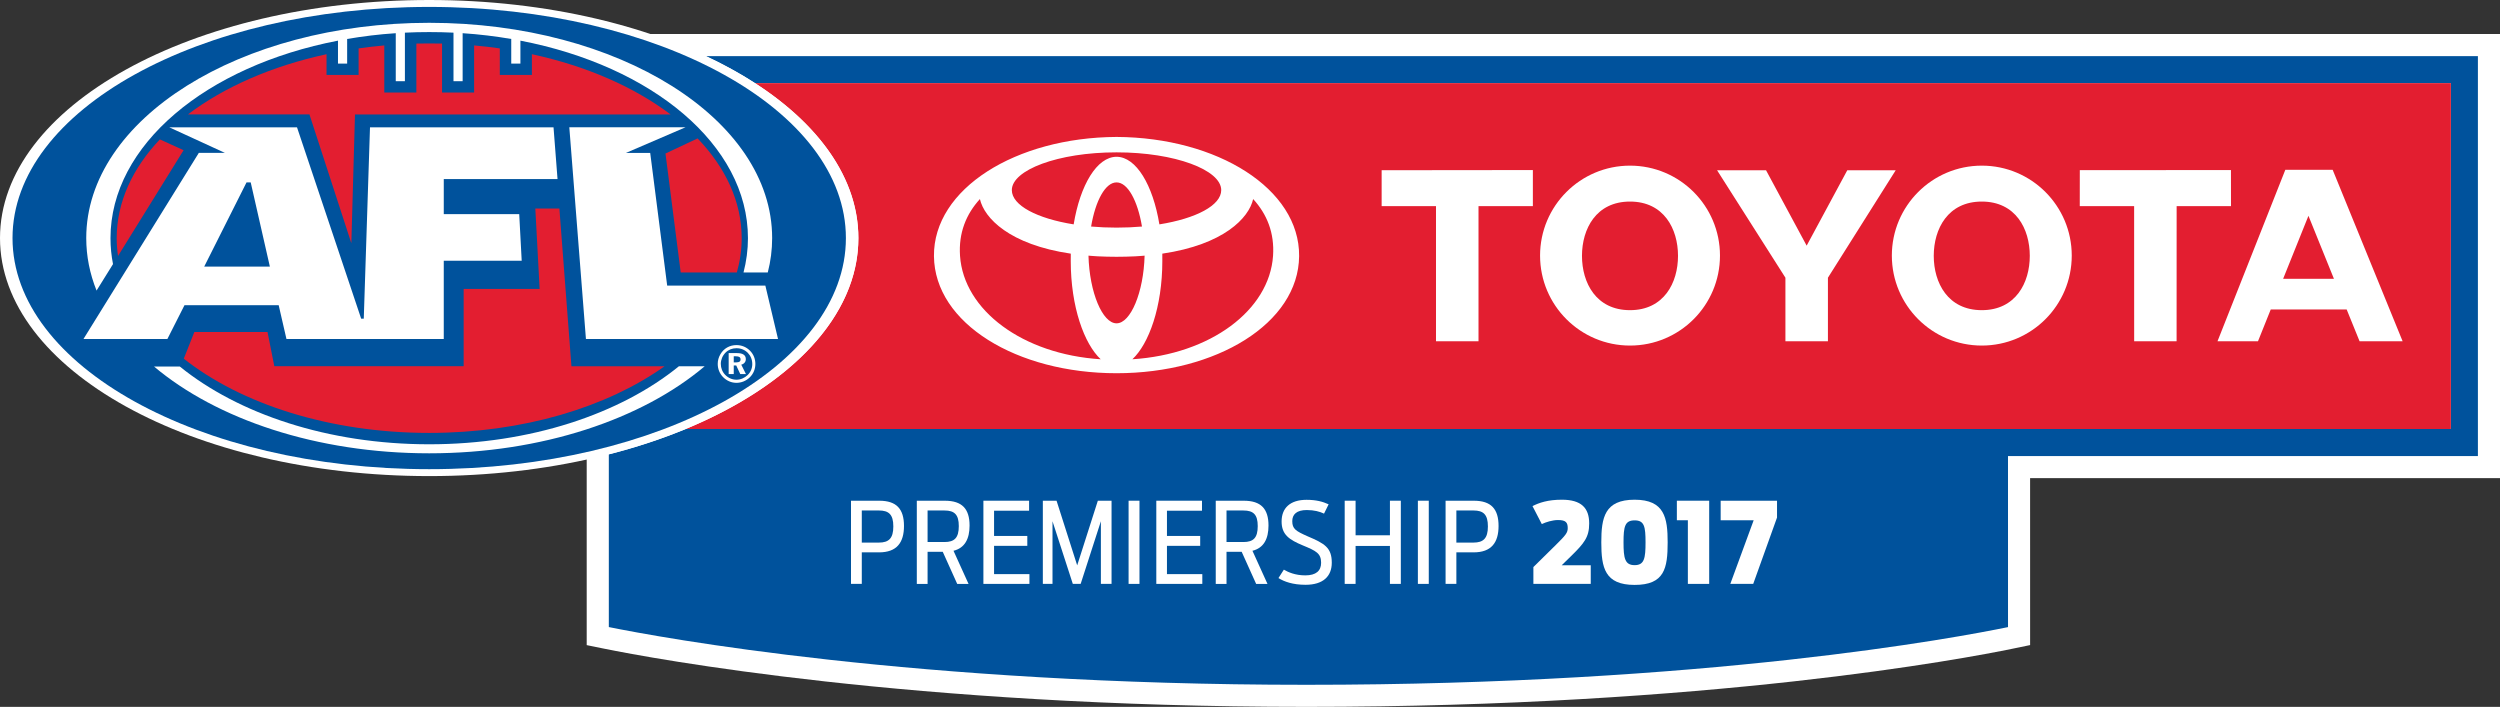 <?xml version="1.0" encoding="utf-8"?>
<!-- Generator: Adobe Illustrator 19.2.1, SVG Export Plug-In . SVG Version: 6.00 Build 0)  -->
<svg version="1.1" id="Layer_1" xmlns="http://www.w3.org/2000/svg" xmlns:xlink="http://www.w3.org/1999/xlink" x="0px" y="0px"
	 width="120.035px" height="33.94px" viewBox="0 0 120.035 33.94"
	 enable-background="new 0 0 120.035 33.94" xml:space="preserve">
<rect x="0" y="0" width="120.035" height="33.94" fill="#333333" stroke="none"/>
<g>
	<path fill="#FFFFFF" d="M120.035,1.633H28.17v23.351v5.991l0.85,0.173
		c2.3,0.466,14.731,2.792,33.7,2.792c19.394,0,31.648-2.326,33.907-2.792
		l0.847-0.175l-0.001-8.016h22.562V1.633z"/>
	<path fill="#00529C" d="M96.413,21.896h22.561V2.695H33.887
		c0.848,0.397,1.638,0.831,2.36,1.298h81.43V20.598H32.93
		c-1.146,0.475-2.385,0.884-3.698,1.22c0,2.576,0,7.015,0,8.118v0.172
		c2.447,0.496,14.688,2.772,33.489,2.772c19.205,0,31.274-2.272,33.692-2.77
		l-0.001-8.211h0.001V21.896z"/>
	<path fill="#E31E30" d="M36.247,3.992c3.095,2,4.966,4.6,4.966,7.444
		c0,3.75-3.255,7.077-8.283,9.161h84.747V3.992H36.247z"/>
	<path fill="#FFFFFF" d="M0,11.431C0,5.116,9.227,0,20.608,0
		c11.381,0,20.607,5.116,20.607,11.431c0,6.312-9.226,11.428-20.607,11.428
		C9.227,22.859,0,17.743,0,11.431"/>
	<path fill="#00529C" d="M0.601,11.431c0-6.131,8.958-11.099,20.007-11.099
		c11.05,0,20.007,4.968,20.007,11.099c0,6.129-8.957,11.096-20.007,11.096
		C9.559,22.527,0.601,17.56,0.601,11.431"/>
	<path fill="#E31E30" d="M22.262,17.584h-9.091l-0.327-1.644H9.332l-0.508,1.282
		c2.748,2.172,7.004,3.564,11.784,3.564c4.507,0,8.549-1.239,11.298-3.199H27.437
		l-0.579-7.576h-1.155l0.207,3.863h-3.648V17.584z"/>
	<path fill="#E31E30" d="M9.026,5.492h5.831l2.012,6.186l0.175-6.183h15.151
		c-1.735-1.311-4.029-2.324-6.657-2.892v0.995h-1.541V2.324
		c-0.405-0.057-0.816-0.106-1.233-0.143v2.262h-1.54V2.092
		c-0.205-0.003-0.41-0.006-0.616-0.006c-0.206,0-0.413,0.003-0.617,0.006v2.351
		h-1.54v-2.262c-0.417,0.037-0.829,0.086-1.233,0.143v1.274h-1.54V2.603
		C13.052,3.171,10.757,4.181,9.026,5.492"/>
	<path fill="#E31E30" d="M31.953,7.371l0.731,5.712h2.694
		c0.153-0.536,0.233-1.086,0.233-1.646c0-1.752-0.773-3.39-2.117-4.791
		L31.953,7.371z"/>
	<path fill="#E31E30" d="M8.815,7.212L7.676,6.693c-1.316,1.391-2.073,3.014-2.073,4.744
		c0,0.288,0.023,0.571,0.064,0.853L8.815,7.212z"/>
	<path fill="#FFFFFF" d="M37.356,16.276h-9.223L27.335,6.111h5.58L30.055,7.342h1.164
		l0.815,6.371h4.714L37.356,16.276z M24.93,10.282l0.119,2.236h-3.742v3.758h-7.553
		l-0.373-1.622H8.858L8.037,16.276H4.008l5.539-8.937h1.249L8.131,6.115h6.13
		l3.08,9.186h0.125l0.299-9.186h8.812l0.192,2.483h-5.462v1.684H24.93z"/>
	<polygon fill="#00529C" points="12.038,8.759 11.836,8.759 9.805,12.8 12.957,12.8 	"/>
	<path fill="#FFFFFF" d="M20.608,1.095c-9.094,0-16.467,4.627-16.467,10.336
		c0,0.87,0.171,1.715,0.495,2.521l0.79-1.271
		c-0.08-0.409-0.121-0.822-0.121-1.244c0-4.483,4.607-8.268,10.923-9.485v1.101
		h0.44V1.871c0.756-0.129,1.535-0.225,2.334-0.277v2.305h0.439V1.568
		c0.384-0.019,0.774-0.028,1.167-0.028c0.393,0,0.78,0.009,1.166,0.028v2.331
		h0.439V1.594c0.798,0.052,1.578,0.148,2.334,0.277v1.182h0.44V1.952
		c6.317,1.217,10.925,5.002,10.925,9.485c0,0.56-0.075,1.109-0.213,1.646h1.165
		c0.139-0.54,0.21-1.09,0.21-1.652C37.074,5.722,29.702,1.095,20.608,1.095"/>
	<path fill="#FFFFFF" d="M20.608,21.332c-4.85,0-9.169-1.46-11.975-3.734H7.395
		c3.002,2.528,7.802,4.167,13.213,4.167c5.417,0,10.226-1.642,13.225-4.178h-1.238
		C29.792,19.869,25.463,21.332,20.608,21.332"/>
	<path fill="#FFFFFF" d="M35.362,16.719c0.211,0,0.395,0.076,0.544,0.223
		c0.14,0.146,0.214,0.327,0.214,0.544c0,0.195-0.08,0.385-0.223,0.522
		c-0.15,0.143-0.34,0.224-0.538,0.224c-0.199,0-0.391-0.083-0.535-0.23
		c-0.141-0.142-0.215-0.331-0.215-0.531c0-0.198,0.083-0.394,0.227-0.541
		C34.978,16.79,35.157,16.719,35.362,16.719 M35.359,16.569
		c-0.326,0-0.607,0.162-0.767,0.435c-0.091,0.152-0.131,0.308-0.131,0.471
		c0,0.235,0.088,0.459,0.257,0.632c0.173,0.176,0.4,0.275,0.641,0.275
		c0.235,0,0.466-0.092,0.643-0.266c0.172-0.168,0.266-0.392,0.266-0.641
		c0-0.243-0.09-0.468-0.256-0.635C35.837,16.663,35.61,16.569,35.359,16.569
		 M34.986,16.953v1.006h0.244v-0.412h0.119l0.194,0.412h0.272l-0.224-0.45
		c0.136-0.034,0.219-0.134,0.219-0.266c0-0.193-0.142-0.29-0.43-0.29H34.986z
		 M35.23,17.107h0.107c0.148,0,0.22,0.047,0.22,0.149
		c0,0.101-0.067,0.143-0.208,0.143h-0.119V17.107z"/>
	<path fill="#FFFFFF" d="M53.61,6.575c-4.839,0.025-8.798,2.488-8.767,5.724
		c0.031,3.231,3.978,5.621,8.765,5.621H53.612c4.786,0,8.734-2.39,8.764-5.621
		C62.407,9.063,58.448,6.6,53.61,6.575 M53.608,7.315H53.612
		c2.809,0,5.024,0.848,5.024,1.813c0,0.734-1.212,1.364-2.969,1.645
		c-0.311-1.893-1.115-3.241-2.057-3.246c-0.943,0.005-1.747,1.353-2.059,3.246
		c-1.756-0.281-2.969-0.911-2.969-1.645C48.582,8.163,50.798,7.315,53.608,7.315
		 M54.831,10.877c-0.387,0.034-0.803,0.052-1.221,0.052h-0.001
		c-0.418,0-0.834-0.018-1.221-0.052c0.21-1.246,0.686-2.119,1.22-2.119H53.612
		C54.145,8.758,54.622,9.631,54.831,10.877 M46.095,12.286
		c-0.075-1.102,0.292-2.002,0.955-2.729c0.203,0.909,1.414,2.188,4.363,2.622
		c-0.004,0.117-0.002,0.233-0.002,0.352c0,2.209,0.649,3.983,1.438,4.719
		C49.099,17.011,46.272,14.895,46.095,12.286 M53.612,15.524h-0.004
		c-0.672,0-1.299-1.48-1.346-3.25c0,0,0.191,0.02,0.445,0.033
		c0.271,0.014,0.613,0.022,0.867,0.022h0.07c0.255,0,0.597-0.008,0.868-0.022
		c0.254-0.013,0.445-0.033,0.445-0.033C54.91,14.044,54.283,15.524,53.612,15.524
		 M54.37,17.25c0.789-0.736,1.438-2.51,1.438-4.719
		c0-0.119,0.002-0.235-0.001-0.352c2.948-0.434,4.159-1.713,4.362-2.622
		c0.664,0.727,1.03,1.627,0.955,2.729C60.946,14.895,58.12,17.011,54.37,17.25"
		/>
	<path fill="#FFFFFF" d="M109.727,8.154h2.274l3.359,8.232h-2.067l-0.62-1.528h-3.645
		l-0.613,1.528h-1.944L109.727,8.154z M112.061,13.385l-1.223-3.024l-1.215,3.024
		H112.061z"/>
	<polygon fill="#FFFFFF" points="84.794,8.174 82.443,8.174 85.725,13.334 85.725,16.387 
		87.766,16.387 87.766,13.334 91.021,8.174 88.696,8.174 86.745,11.795 	"/>
	<polygon fill="#FFFFFF" points="107.117,8.165 107.119,9.896 104.509,9.896 104.507,16.386 
		102.47,16.386 102.468,9.896 99.858,9.896 99.86,8.17 	"/>
	<path fill="#FFFFFF" d="M73.945,12.272c0-2.385,1.934-4.319,4.319-4.319
		c2.385,0,4.319,1.934,4.319,4.319c0,2.386-1.934,4.32-4.319,4.32
		C75.879,16.592,73.945,14.658,73.945,12.272 M75.957,12.285
		c0,1.293,0.677,2.607,2.306,2.607c1.628,0,2.305-1.314,2.305-2.607
		c0-1.294-0.677-2.607-2.305-2.607C76.634,9.678,75.957,10.991,75.957,12.285"/>
	<polygon fill="#FFFFFF" points="73.599,8.165 73.599,9.896 70.989,9.896 70.989,16.386 
		68.948,16.386 68.948,9.896 66.338,9.896 66.338,8.173 	"/>
	<path fill="#FFFFFF" d="M90.835,12.272c0-2.385,1.934-4.319,4.32-4.319
		c2.385,0,4.318,1.934,4.318,4.319c0,2.386-1.933,4.32-4.318,4.32
		C92.769,16.592,90.835,14.658,90.835,12.272 M92.847,12.285
		c0,1.293,0.677,2.607,2.306,2.607s2.305-1.314,2.305-2.607
		c0-1.294-0.676-2.607-2.305-2.607S92.847,10.991,92.847,12.285"/>
	<path fill="#FFFFFF" d="M40.86,24.042h1.359c0.83,0,1.185,0.398,1.185,1.212
		c0,0.803-0.35,1.267-1.196,1.267h-0.83v1.514H40.86V24.042z M42.197,26.052
		c0.48,0,0.695-0.205,0.695-0.776c0-0.572-0.215-0.766-0.695-0.766h-0.819v1.542
		H42.197z"/>
	<path fill="#FFFFFF" d="M45.265,26.494h-0.728v1.542h-0.517v-3.994h1.347
		c0.83,0,1.186,0.393,1.186,1.191c0,0.647-0.232,1.078-0.771,1.212l0.722,1.591
		h-0.544L45.265,26.494z M45.351,26.025c0.48,0,0.685-0.205,0.685-0.765
		c0-0.55-0.205-0.749-0.685-0.749h-0.814v1.514H45.351z"/>
	<polygon fill="#FFFFFF" points="47.217,24.041 49.411,24.041 49.411,24.521 47.729,24.521 
		47.729,25.733 49.325,25.733 49.325,26.208 47.729,26.208 47.729,27.566 
		49.427,27.566 49.427,28.035 47.217,28.035 	"/>
	<polygon fill="#FFFFFF" points="50.071,24.041 50.729,24.041 51.72,27.146 52.712,24.041 
		53.37,24.041 53.37,28.035 52.858,28.035 52.858,25.027 51.887,28.035 
		51.51,28.035 50.535,25.027 50.535,28.035 50.071,28.035 	"/>
	<rect x="54.188" y="24.041" fill="#FFFFFF" width="0.523" height="3.994"/>
	<polygon fill="#FFFFFF" points="55.519,24.041 57.712,24.041 57.712,24.521 56.03,24.521 
		56.03,25.733 57.626,25.733 57.626,26.208 56.03,26.208 56.03,27.566 
		57.728,27.566 57.728,28.035 55.519,28.035 	"/>
	<path fill="#FFFFFF" d="M59.618,26.494h-0.728v1.542h-0.517v-3.994h1.347
		c0.83,0,1.186,0.393,1.186,1.191c0,0.647-0.232,1.078-0.771,1.212l0.722,1.591
		h-0.544L59.618,26.494z M59.704,26.025c0.48,0,0.685-0.205,0.685-0.765
		c0-0.55-0.205-0.749-0.685-0.749h-0.814v1.514H59.704z"/>
	<path fill="#FFFFFF" d="M61.384,27.755l0.259-0.404c0.199,0.118,0.544,0.275,1.029,0.275
		c0.518,0,0.76-0.221,0.76-0.604c0-0.453-0.237-0.571-0.878-0.835
		c-0.663-0.275-1.019-0.523-1.019-1.149c0-0.646,0.41-1.04,1.197-1.04
		c0.463,0,0.781,0.087,1.061,0.216l-0.221,0.447
		c-0.204-0.097-0.469-0.172-0.83-0.172c-0.485,0-0.695,0.21-0.695,0.533
		c0,0.372,0.167,0.475,0.738,0.728c0.814,0.345,1.159,0.544,1.159,1.267
		c0,0.657-0.42,1.061-1.261,1.061C62.078,28.078,61.658,27.928,61.384,27.755"/>
	<polygon fill="#FFFFFF" points="64.564,24.041 65.087,24.041 65.087,25.701 66.736,25.701 
		66.736,24.041 67.259,24.041 67.259,28.035 66.736,28.035 66.736,26.213 
		65.087,26.213 65.087,28.035 64.564,28.035 	"/>
	<rect x="68.078" y="24.041" fill="#FFFFFF" width="0.523" height="3.994"/>
	<path fill="#FFFFFF" d="M69.408,24.042h1.359c0.83,0,1.185,0.398,1.185,1.212
		c0,0.803-0.35,1.267-1.196,1.267h-0.83v1.514h-0.518V24.042z M70.745,26.052
		c0.48,0,0.695-0.205,0.695-0.776c0-0.572-0.215-0.766-0.695-0.766h-0.819v1.542
		H70.745z"/>
	<path fill="#FFFFFF" d="M73.624,27.227l1.083-1.067c0.469-0.464,0.566-0.582,0.566-0.803
		c0-0.27-0.091-0.388-0.468-0.388c-0.254,0-0.577,0.097-0.777,0.194l-0.447-0.863
		c0.318-0.161,0.733-0.307,1.412-0.307c0.933,0,1.31,0.399,1.31,1.137
		c0,0.658-0.227,0.944-0.895,1.596l-0.426,0.415h1.396v0.894h-2.754V27.227z"/>
	<path fill="#FFFFFF" d="M76.885,26.041c0-1.186,0.157-2.048,1.601-2.048
		c1.439,0,1.585,0.878,1.585,2.048c0,1.245-0.151,2.043-1.585,2.043
		C77.052,28.084,76.885,27.259,76.885,26.041 M79.009,26.041
		c0-0.76-0.059-1.056-0.523-1.056c-0.469,0-0.534,0.296-0.534,1.056
		c0,0.765,0.065,1.094,0.534,1.094C78.95,27.135,79.009,26.806,79.009,26.041"/>
	<polygon fill="#FFFFFF" points="81.041,24.979 80.513,24.979 80.513,24.041 82.065,24.041 
		82.065,28.035 81.041,28.035 	"/>
	<polygon fill="#FFFFFF" points="84.201,24.979 82.616,24.979 82.616,24.041 85.322,24.041 
		85.322,24.85 84.179,28.035 83.079,28.035 	"/>
</g>
</svg>
